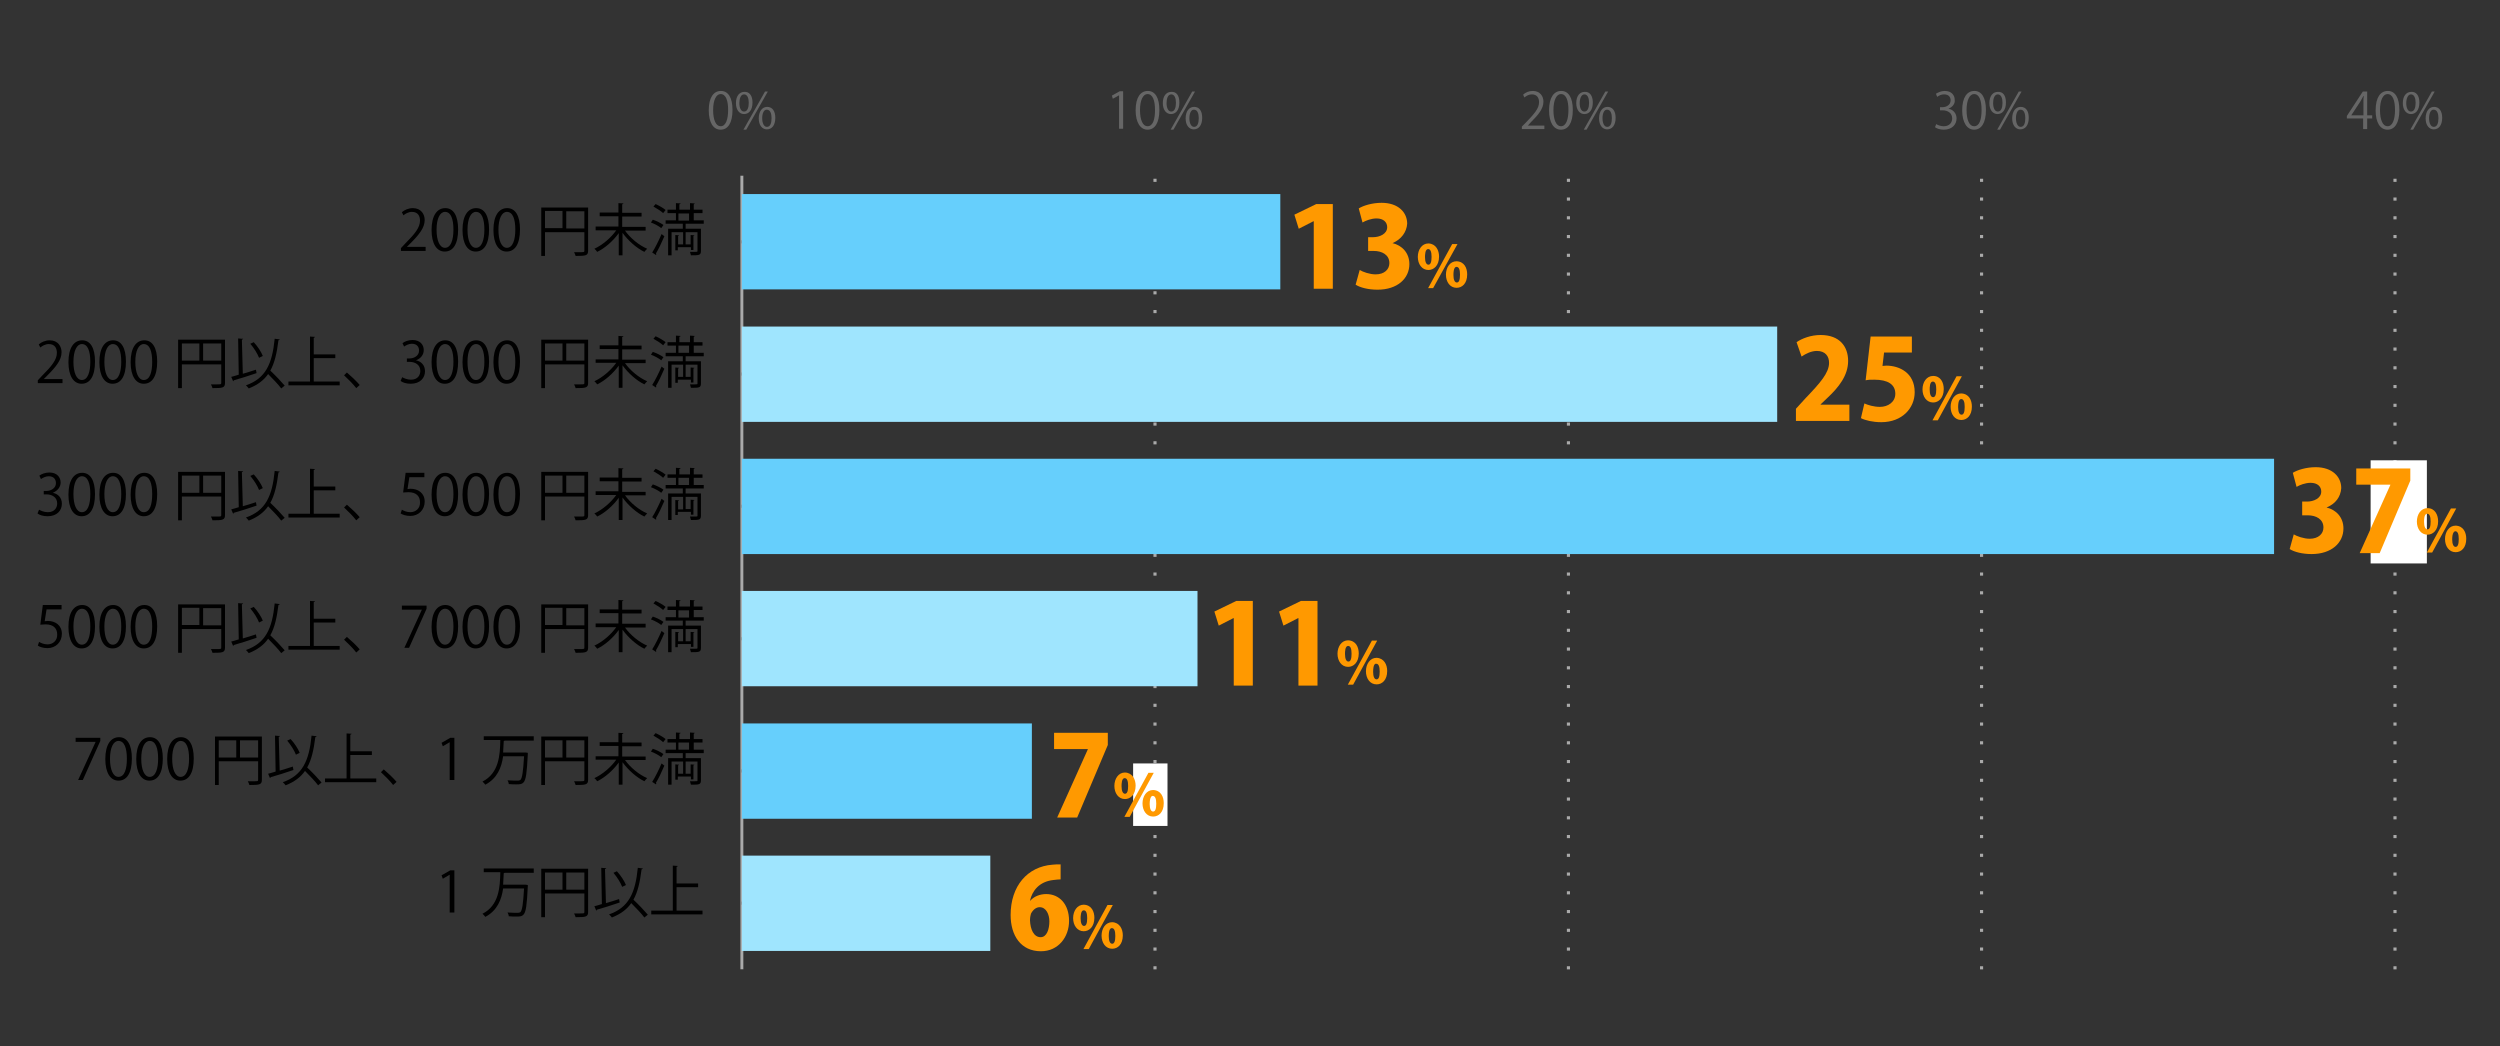 <?xml version="1.0" encoding="utf-8"?>
<!-- Generator: Adobe Illustrator 20.1.0, SVG Export Plug-In . SVG Version: 6.00 Build 0)  -->
<svg version="1.1" id="レイヤー_1" xmlns="http://www.w3.org/2000/svg" xmlns:xlink="http://www.w3.org/1999/xlink" x="0px"
	 y="0px" viewBox="0 0 800 334.8" style="enable-background:new 0 0 800 334.8;" xml:space="preserve">
<rect x="0" y="0" width="800" height="334.8" fill="#333333" stroke="none"/>
<style type="text/css">
	.st0{fill:#666666;}
	.st1{fill:none;stroke:#000000;stroke-miterlimit:10;}
	.st2{fill:none;stroke:#AAAAAA;stroke-miterlimit:10;stroke-dasharray:1,5;}
	.st3{fill:none;stroke:#AAAAAA;stroke-miterlimit:10;}
	.st4{fill-rule:evenodd;clip-rule:evenodd;fill:#66CFFC;}
	.st5{fill-rule:evenodd;clip-rule:evenodd;fill:#9FE5FE;}
	.st6{fill:#FF9900;}
	.st7{fill:#FFFFFF;}
</style>
<g>
	<g>
		<g>
			<g>
				<path class="st0" d="M226.8,35.3c0-4.2,1.6-6.2,3.9-6.2c2.3,0,3.7,2.1,3.7,6.1c0,4.2-1.5,6.3-3.8,6.3
					C228.3,41.5,226.8,39.3,226.8,35.3z M233,35.2c0-3-0.7-5.1-2.4-5.1c-1.4,0-2.4,1.9-2.4,5.1s0.9,5.2,2.4,5.2
					C232.3,40.4,233,38.1,233,35.2z"/>
				<path class="st0" d="M240.8,32.8c0,2.5-1.2,3.7-2.7,3.7c-1.4,0-2.6-1.2-2.6-3.5c0-2.4,1.2-3.6,2.7-3.6
					C239.8,29.3,240.8,30.6,240.8,32.8z M236.6,33c0,1.5,0.5,2.7,1.5,2.7c1.1,0,1.5-1.3,1.5-2.8c0-1.4-0.4-2.7-1.5-2.7
					C237,30.2,236.6,31.6,236.6,33z M238.8,41.5h-0.9l6.9-12.2h0.9L238.8,41.5z M248.1,37.7c0,2.5-1.2,3.7-2.7,3.7
					c-1.4,0-2.6-1.2-2.6-3.5c0-2.4,1.2-3.7,2.7-3.7C247.1,34.2,248.1,35.5,248.1,37.7z M243.9,37.8c0,1.5,0.5,2.8,1.5,2.8
					c1.1,0,1.5-1.2,1.5-2.8c0-1.4-0.4-2.7-1.5-2.7C244.4,35,243.9,36.4,243.9,37.8z"/>
			</g>
		</g>
		<g>
			<g>
				<path class="st0" d="M358.1,41.3V30.5h0l-2,1.1l-0.3-1l2.5-1.4h1.1v12H358.1z"/>
				<path class="st0" d="M363.4,35.3c0-4.2,1.6-6.2,3.9-6.2c2.3,0,3.7,2.1,3.7,6.1c0,4.2-1.5,6.3-3.8,6.3
					C365,41.5,363.4,39.3,363.4,35.3z M369.6,35.2c0-3-0.7-5.1-2.4-5.1c-1.4,0-2.4,1.9-2.4,5.1s0.9,5.2,2.4,5.2
					C369,40.4,369.6,38.1,369.6,35.2z"/>
				<path class="st0" d="M377.4,32.8c0,2.5-1.2,3.7-2.7,3.7c-1.4,0-2.6-1.2-2.6-3.5c0-2.4,1.2-3.6,2.7-3.6
					C376.5,29.3,377.4,30.6,377.4,32.8z M373.3,33c0,1.5,0.5,2.7,1.5,2.7c1.1,0,1.5-1.3,1.5-2.8c0-1.4-0.4-2.7-1.5-2.7
					C373.7,30.2,373.3,31.6,373.3,33z M375.5,41.5h-0.9l6.9-12.2h0.9L375.5,41.5z M384.7,37.7c0,2.5-1.2,3.7-2.7,3.7
					c-1.4,0-2.6-1.2-2.6-3.5c0-2.4,1.2-3.7,2.7-3.7C383.8,34.2,384.7,35.5,384.7,37.7z M380.6,37.8c0,1.5,0.5,2.8,1.5,2.8
					c1.1,0,1.5-1.2,1.5-2.8c0-1.4-0.4-2.7-1.5-2.7C381.1,35,380.6,36.4,380.6,37.8z"/>
			</g>
		</g>
		<g>
			<g>
				<path class="st0" d="M494.1,41.3H487v-0.8l1.2-1.2c2.8-2.9,4.3-4.6,4.3-6.6c0-1.3-0.6-2.5-2.3-2.5c-1,0-1.8,0.5-2.4,1l-0.4-0.9
					c0.7-0.7,1.8-1.2,3.1-1.2c2.4,0,3.4,1.8,3.4,3.4c0,2.3-1.6,4.2-4.1,6.7l-0.9,1v0h5.3V41.3z"/>
				<path class="st0" d="M495.7,35.3c0-4.2,1.6-6.2,3.9-6.2c2.3,0,3.7,2.1,3.7,6.1c0,4.2-1.5,6.3-3.8,6.3
					C497.2,41.5,495.7,39.3,495.7,35.3z M501.9,35.2c0-3-0.7-5.1-2.4-5.1c-1.4,0-2.4,1.9-2.4,5.1s0.9,5.2,2.4,5.2
					C501.2,40.4,501.9,38.1,501.9,35.2z"/>
				<path class="st0" d="M509.7,32.8c0,2.5-1.2,3.7-2.7,3.7c-1.4,0-2.6-1.2-2.6-3.5c0-2.4,1.2-3.6,2.7-3.6
					C508.7,29.3,509.7,30.6,509.7,32.8z M505.5,33c0,1.5,0.5,2.7,1.5,2.7c1.1,0,1.5-1.3,1.5-2.8c0-1.4-0.4-2.7-1.5-2.7
					C506,30.2,505.5,31.6,505.5,33z M507.7,41.5h-0.9l6.9-12.2h0.9L507.7,41.5z M517,37.7c0,2.5-1.2,3.7-2.7,3.7
					c-1.4,0-2.6-1.2-2.6-3.5c0-2.4,1.2-3.7,2.7-3.7C516,34.2,517,35.5,517,37.7z M512.8,37.8c0,1.5,0.5,2.8,1.5,2.8
					c1.1,0,1.5-1.2,1.5-2.8c0-1.4-0.4-2.7-1.5-2.7C513.3,35,512.8,36.4,512.8,37.8z"/>
			</g>
		</g>
		<g>
			<g>
				<path class="st0" d="M623.5,34.8c1.4,0.2,2.6,1.4,2.6,3.1c0,1.9-1.4,3.6-4.1,3.6c-1.2,0-2.3-0.4-2.8-0.8l0.4-1
					c0.4,0.3,1.4,0.7,2.4,0.7c2,0,2.7-1.4,2.7-2.5c0-1.8-1.5-2.6-3.1-2.6h-0.8v-1h0.8c1.2,0,2.6-0.7,2.6-2.2c0-1-0.6-1.9-2.1-1.9
					c-0.9,0-1.7,0.4-2.2,0.8l-0.4-1c0.6-0.4,1.7-0.9,2.8-0.9c2.2,0,3.2,1.4,3.2,2.8C625.7,33.1,624.9,34.2,623.5,34.8L623.5,34.8z"
					/>
				<path class="st0" d="M627.9,35.3c0-4.2,1.6-6.2,3.9-6.2c2.3,0,3.7,2.1,3.7,6.1c0,4.2-1.5,6.3-3.8,6.3
					C629.5,41.5,627.9,39.3,627.9,35.3z M634.1,35.2c0-3-0.7-5.1-2.4-5.1c-1.4,0-2.4,1.9-2.4,5.1s0.9,5.2,2.4,5.2
					C633.5,40.4,634.1,38.1,634.1,35.2z"/>
				<path class="st0" d="M641.9,32.8c0,2.5-1.2,3.7-2.7,3.7c-1.4,0-2.6-1.2-2.6-3.5c0-2.4,1.2-3.6,2.7-3.6
					C641,29.3,641.9,30.6,641.9,32.8z M637.8,33c0,1.5,0.5,2.7,1.5,2.7c1.1,0,1.5-1.3,1.5-2.8c0-1.4-0.4-2.7-1.5-2.7
					C638.2,30.2,637.8,31.6,637.8,33z M640,41.5h-0.9l6.9-12.2h0.9L640,41.5z M649.2,37.7c0,2.5-1.2,3.7-2.7,3.7
					c-1.4,0-2.6-1.2-2.6-3.5c0-2.4,1.2-3.7,2.7-3.7C648.3,34.2,649.2,35.5,649.2,37.7z M645.1,37.8c0,1.5,0.5,2.8,1.5,2.8
					c1.1,0,1.5-1.2,1.5-2.8c0-1.4-0.4-2.7-1.5-2.7C645.6,35,645.1,36.4,645.1,37.8z"/>
			</g>
		</g>
		<g>
			<g>
				<path class="st0" d="M757.5,41.3h-1.3v-3.4H751v-0.8l5.1-7.8h1.4v7.6h1.6v1h-1.6V41.3z M752.4,36.9h3.9v-4.3
					c0-0.7,0-1.3,0.1-1.9h-0.1c-0.4,0.7-0.7,1.2-1,1.8L752.4,36.9L752.4,36.9z"/>
				<path class="st0" d="M760.2,35.3c0-4.2,1.6-6.2,3.9-6.2c2.3,0,3.7,2.1,3.7,6.1c0,4.2-1.5,6.3-3.8,6.3
					C761.7,41.5,760.2,39.3,760.2,35.3z M766.4,35.2c0-3-0.7-5.1-2.4-5.1c-1.4,0-2.4,1.9-2.4,5.1s0.9,5.2,2.4,5.2
					C765.7,40.4,766.4,38.1,766.4,35.2z"/>
				<path class="st0" d="M774.2,32.8c0,2.5-1.2,3.7-2.7,3.7c-1.4,0-2.6-1.2-2.6-3.5c0-2.4,1.2-3.6,2.7-3.6
					C773.2,29.3,774.2,30.6,774.2,32.8z M770,33c0,1.5,0.5,2.7,1.5,2.7c1.1,0,1.5-1.3,1.5-2.8c0-1.4-0.4-2.7-1.5-2.7
					C770.5,30.2,770,31.6,770,33z M772.2,41.5h-0.9l6.9-12.2h0.9L772.2,41.5z M781.5,37.7c0,2.5-1.2,3.7-2.7,3.7
					c-1.4,0-2.6-1.2-2.6-3.5c0-2.4,1.2-3.7,2.7-3.7C780.5,34.2,781.5,35.5,781.5,37.7z M777.3,37.8c0,1.5,0.5,2.8,1.5,2.8
					c1.1,0,1.5-1.2,1.5-2.8c0-1.4-0.4-2.7-1.5-2.7C777.8,35,777.3,36.4,777.3,37.8z"/>
			</g>
		</g>
	</g>
	<g>
		<g>
			<line class="st1" x1="237.4" y1="310.2" x2="237.4" y2="56.2"/>
			<line class="st2" x1="369.6" y1="310.2" x2="369.6" y2="56.2"/>
			<line class="st2" x1="501.9" y1="310.2" x2="501.9" y2="56.2"/>
			<line class="st2" x1="634.1" y1="310.2" x2="634.1" y2="56.2"/>
			<line class="st2" x1="766.4" y1="310.2" x2="766.4" y2="56.2"/>
		</g>
		<g>
		</g>
	</g>
</g>
<g>
	<line class="st3" x1="237.4" y1="310.2" x2="237.4" y2="56.2"/>
	<g>
		<g>
			<line class="st1" x1="237.4" y1="289" x2="254.6" y2="289"/>
			<line class="st1" x1="237.4" y1="246.7" x2="254.6" y2="246.7"/>
			<line class="st1" x1="237.4" y1="204.4" x2="254.6" y2="204.4"/>
			<line class="st1" x1="237.4" y1="162" x2="254.6" y2="162"/>
			<line class="st1" x1="237.4" y1="119.7" x2="254.6" y2="119.7"/>
			<line class="st1" x1="237.4" y1="77.4" x2="254.6" y2="77.4"/>
		</g>
		<g>
		</g>
	</g>
</g>
<g>
	<g>
		<g>
			<rect x="237.4" y="62.1" class="st4" width="172.3" height="30.5"/>
			<rect x="237.4" y="104.5" class="st5" width="331.3" height="30.5"/>
			<rect x="237.4" y="146.8" class="st4" width="490.3" height="30.5"/>
			<rect x="237.4" y="189.1" class="st5" width="145.8" height="30.5"/>
			<rect x="237.4" y="231.5" class="st4" width="92.8" height="30.5"/>
			<rect x="237.4" y="273.8" class="st5" width="79.5" height="30.5"/>
		</g>
	</g>
</g>
<g>
	<g>
		<path d="M143.9,292v-12.1h0l-2.2,1.3l-0.4-1.1l2.8-1.6h1.3V292H143.9z"/>
		<path d="M170.6,279.3h-9.1c-0.1,0.1-0.2,0.1-0.3,0.1c-0.1,1.2-0.1,2.4-0.2,3.7h6.9l0.3,0l0.7,0.1c0,0.1,0,0.3,0,0.4
			c-0.3,6.1-0.6,8.3-1.4,9.1c-0.5,0.5-0.9,0.6-2.3,0.6c-0.7,0-1.5,0-2.4-0.1c0-0.4-0.2-0.9-0.4-1.2c1.4,0.1,2.8,0.1,3.4,0.1
			c0.3,0,0.5-0.1,0.7-0.2c0.6-0.5,0.9-2.6,1.2-7.6h-6.7c-0.5,3.6-1.9,7.1-5.7,9.1c-0.2-0.3-0.6-0.7-0.9-1c5.3-2.7,5.6-8.5,5.7-13.3
			h-5.3v-1.2h16V279.3z"/>
		<path d="M188.2,278v13.8c0,1.6-0.7,1.7-4,1.7c-0.1-0.3-0.3-0.9-0.5-1.2c0.6,0,1.3,0,1.8,0c1.4,0,1.5,0,1.5-0.5v-5.9h-12.6v7.6
			h-1.2V278H188.2z M174.4,279.2v5.5h5.6v-5.5H174.4z M181.2,284.7h5.8v-5.5h-5.8V284.7z"/>
		<path d="M193.9,289c1.3-0.4,2.8-0.8,4.2-1.3l0.2,1.1c-2.6,0.9-5.5,1.8-7.3,2.3c0,0.1-0.1,0.3-0.2,0.3l-0.6-1.4
			c0.7-0.2,1.5-0.4,2.4-0.7l-0.2-11.6c0.9,0.1,1.3,0.1,1.6,0.1c0,0.1-0.1,0.2-0.4,0.3L193.9,289z M205.7,277.9
			c0,0.2-0.2,0.2-0.4,0.3c-0.5,4-1.2,7.2-2.6,9.7c1.6,1.5,3.5,3.5,4.6,4.8l-1.1,0.9c-0.9-1.2-2.6-3-4.2-4.6c-1.4,2-3.4,3.5-6.2,4.6
			c-0.2-0.3-0.6-0.7-0.9-1c6.3-2.2,8.4-6.8,9.2-14.9L205.7,277.9z M197.4,278.8c1.2,1.3,2.4,3.1,2.9,4.4l-1.2,0.6
			c-0.5-1.3-1.6-3.1-2.8-4.5L197.4,278.8z"/>
		<path d="M216.6,291.4h8.2v1.2h-16.4v-1.2h6.9V277l1.6,0.1c0,0.1-0.1,0.2-0.4,0.3v5.3h6.9v1.2h-6.9V291.4z"/>
	</g>
	<g>
		<path d="M24.2,236.1h7.9v1l-5.6,12.5h-1.5l5.6-12.2v0h-6.4V236.1z"/>
		<path d="M33.7,242.9c0-4.7,1.8-7,4.4-7c2.6,0,4.1,2.4,4.1,6.8c0,4.7-1.6,7.1-4.3,7.1C35.4,249.8,33.7,247.4,33.7,242.9z
			 M40.6,242.8c0-3.4-0.8-5.7-2.7-5.7c-1.6,0-2.7,2.1-2.7,5.7c0,3.5,1,5.8,2.7,5.8C39.9,248.6,40.6,246,40.6,242.8z"/>
		<path d="M43.6,242.9c0-4.7,1.8-7,4.4-7c2.6,0,4.1,2.4,4.1,6.8c0,4.7-1.6,7.1-4.3,7.1C45.3,249.8,43.6,247.4,43.6,242.9z
			 M50.6,242.8c0-3.4-0.8-5.7-2.7-5.7c-1.6,0-2.7,2.1-2.7,5.7c0,3.5,1,5.8,2.7,5.8C49.8,248.6,50.6,246,50.6,242.8z"/>
		<path d="M53.5,242.9c0-4.7,1.8-7,4.4-7c2.6,0,4.1,2.4,4.1,6.8c0,4.7-1.6,7.1-4.3,7.1C55.2,249.8,53.5,247.4,53.5,242.9z
			 M60.5,242.8c0-3.4-0.8-5.7-2.7-5.7c-1.6,0-2.7,2.1-2.7,5.7c0,3.5,1,5.8,2.7,5.8C59.7,248.6,60.5,246,60.5,242.8z"/>
		<path d="M83.8,235.7v13.8c0,1.6-0.7,1.7-4,1.7c-0.1-0.3-0.3-0.9-0.5-1.2c0.6,0,1.3,0,1.8,0c1.4,0,1.5,0,1.5-0.5v-5.9H70v7.6h-1.2
			v-15.5H83.8z M70,236.9v5.5h5.6v-5.5H70z M76.8,242.4h5.8v-5.5h-5.8V242.4z"/>
		<path d="M89.5,246.6c1.3-0.4,2.8-0.8,4.2-1.3l0.2,1.1c-2.6,0.9-5.5,1.8-7.3,2.3c0,0.1-0.1,0.3-0.2,0.3l-0.6-1.4
			c0.7-0.2,1.5-0.4,2.4-0.7L88,235.4c0.9,0.1,1.3,0.1,1.6,0.1c0,0.1-0.1,0.2-0.4,0.3L89.5,246.6z M101.3,235.6
			c0,0.2-0.2,0.2-0.4,0.3c-0.5,4-1.2,7.2-2.6,9.7c1.6,1.5,3.5,3.5,4.6,4.8l-1.1,0.9c-0.9-1.2-2.6-3-4.2-4.6c-1.4,2-3.4,3.5-6.2,4.6
			c-0.2-0.3-0.6-0.7-0.9-1c6.3-2.2,8.4-6.8,9.2-14.9L101.3,235.6z M93,236.5c1.2,1.3,2.4,3.1,2.9,4.4l-1.2,0.6
			c-0.5-1.3-1.6-3.1-2.8-4.5L93,236.5z"/>
		<path d="M112.2,249.1h8.2v1.2H104v-1.2h6.9v-14.4l1.6,0.1c0,0.1-0.1,0.2-0.4,0.3v5.3h6.9v1.2h-6.9V249.1z"/>
		<path d="M122.8,246.2c1.3,1.1,3.1,2.8,4.1,4l-1.1,1c-0.9-1.2-2.7-3-3.9-4.1L122.8,246.2z"/>
		<path d="M143.9,249.6v-12.1h0l-2.2,1.3l-0.4-1.1l2.8-1.6h1.3v13.5H143.9z"/>
		<path d="M170.6,237h-9.1c-0.1,0.1-0.2,0.1-0.3,0.1c-0.1,1.2-0.1,2.4-0.2,3.7h6.9l0.3,0l0.7,0.1c0,0.1,0,0.3,0,0.4
			c-0.3,6.1-0.6,8.3-1.4,9.1c-0.5,0.5-0.9,0.6-2.3,0.6c-0.7,0-1.5,0-2.4-0.1c0-0.4-0.2-0.9-0.4-1.2c1.4,0.1,2.8,0.1,3.4,0.1
			c0.3,0,0.5-0.1,0.7-0.2c0.6-0.5,0.9-2.6,1.2-7.6h-6.7c-0.5,3.6-1.9,7.1-5.7,9.1c-0.2-0.3-0.6-0.7-0.9-1c5.3-2.7,5.6-8.5,5.7-13.3
			h-5.3v-1.2h16V237z"/>
		<path d="M188.2,235.7v13.8c0,1.6-0.7,1.7-4,1.7c-0.1-0.3-0.3-0.9-0.5-1.2c0.6,0,1.3,0,1.8,0c1.4,0,1.5,0,1.5-0.5v-5.9h-12.6v7.6
			h-1.2v-15.5H188.2z M174.4,236.9v5.5h5.6v-5.5H174.4z M181.2,242.4h5.8v-5.5h-5.8V242.4z"/>
		<path d="M206.7,243.2H200c1.7,2.4,4.5,4.7,7.1,5.8c-0.3,0.3-0.7,0.7-0.9,1c-2.5-1.2-5.2-3.6-7-6.1v7.2H198v-7.1
			c-1.8,2.5-4.4,4.8-6.9,6c-0.2-0.3-0.6-0.8-0.9-1c2.6-1.2,5.3-3.5,7-5.9h-6.6V242h7.3v-3.3h-6v-1.2h6v-3l1.6,0.1
			c0,0.1-0.1,0.2-0.4,0.3v2.7h6.2v1.2h-6.2v3.3h7.5V243.2z"/>
		<path d="M208.9,239.6c1.2,0.4,2.6,1.1,3.4,1.7l-0.7,1c-0.7-0.6-2.2-1.4-3.3-1.8L208.9,239.6z M208.7,250.2c0.9-1.4,2.1-3.8,3-5.9
			l0.9,0.7c-0.8,1.9-1.9,4.2-2.7,5.5c0.1,0.1,0.1,0.2,0.1,0.3c0,0.1,0,0.1-0.1,0.2L208.7,250.2z M209.8,234.6
			c1.1,0.5,2.5,1.3,3.2,1.9l-0.8,1c-0.6-0.6-2-1.5-3.1-2.1L209.8,234.6z M224.9,241h-5.5v1.6h4.9v7.1c0,1.4-0.6,1.4-3.2,1.4
			c-0.1-0.3-0.2-0.8-0.3-1.1c0.6,0,1.1,0,1.5,0c0.8,0,0.9,0,0.9-0.3v-6h-3.8v3.9h1.6v-3l1.2,0.1c0,0.1-0.1,0.2-0.3,0.2v4.5h-0.8
			v-0.9h-4.2v1h-0.8v-4.9l1.2,0.1c0,0.1-0.1,0.2-0.3,0.2v2.7h1.6v-3.9h-3.7v7.4h-1.1v-8.5h4.7V241h-5.5v-1.1h3.3v-2.3h-2.7v-1.1h2.7
			v-2.1l1.5,0.1c0,0.1-0.1,0.2-0.4,0.3v1.7h3.4v-2.1l1.5,0.1c0,0.1-0.1,0.2-0.3,0.3v1.7h2.8v1.1h-2.8v2.3h3.2V241z M217.1,237.6v2.3
			h3.4v-2.3H217.1z"/>
	</g>
	<g>
		<path d="M19.7,193.8v1.2h-4.8l-0.6,3.8c0.3,0,0.6-0.1,1-0.1c2.4,0,4.5,1.4,4.5,4.1c0,2.7-2,4.6-4.6,4.6c-1.4,0-2.5-0.4-3.1-0.8
			l0.4-1.2c0.5,0.3,1.5,0.8,2.7,0.8c1.7,0,3.2-1.2,3.1-3.2c0-1.9-1.2-3.2-3.7-3.2c-0.7,0-1.3,0.1-1.7,0.1l0.8-6.3H19.7z"/>
		<path d="M21.9,200.6c0-4.7,1.8-7,4.4-7c2.6,0,4.1,2.4,4.1,6.8c0,4.7-1.6,7.1-4.3,7.1C23.6,207.5,21.9,205.1,21.9,200.6z
			 M28.9,200.5c0-3.4-0.8-5.7-2.7-5.7c-1.6,0-2.7,2.1-2.7,5.7c0,3.5,1,5.8,2.7,5.8C28.1,206.3,28.9,203.7,28.9,200.5z"/>
		<path d="M31.8,200.6c0-4.7,1.8-7,4.4-7c2.6,0,4.1,2.4,4.1,6.8c0,4.7-1.6,7.1-4.3,7.1C33.5,207.5,31.8,205.1,31.8,200.6z
			 M38.8,200.5c0-3.4-0.8-5.7-2.7-5.7c-1.6,0-2.7,2.1-2.7,5.7c0,3.5,1,5.8,2.7,5.8C38,206.3,38.8,203.7,38.8,200.5z"/>
		<path d="M41.8,200.6c0-4.7,1.8-7,4.4-7c2.6,0,4.1,2.4,4.1,6.8c0,4.7-1.6,7.1-4.3,7.1C43.5,207.5,41.8,205.1,41.8,200.6z
			 M48.7,200.5c0-3.4-0.8-5.7-2.7-5.7c-1.6,0-2.7,2.1-2.7,5.7c0,3.5,1,5.8,2.7,5.8C48,206.3,48.7,203.7,48.7,200.5z"/>
		<path d="M72,193.4v13.8c0,1.6-0.7,1.7-4,1.7c-0.1-0.3-0.3-0.9-0.5-1.2c0.6,0,1.3,0,1.8,0c1.4,0,1.5,0,1.5-0.5v-5.9H58.2v7.6H57
			v-15.5H72z M58.2,194.5v5.5h5.6v-5.5H58.2z M65,200.1h5.8v-5.5H65V200.1z"/>
		<path d="M77.7,204.3c1.3-0.4,2.8-0.8,4.2-1.3l0.2,1.1c-2.6,0.9-5.5,1.8-7.3,2.3c0,0.1-0.1,0.3-0.2,0.3l-0.6-1.4
			c0.7-0.2,1.5-0.4,2.4-0.7L76.2,193c0.9,0.1,1.3,0.1,1.6,0.1c0,0.1-0.1,0.2-0.4,0.3L77.7,204.3z M89.5,193.3c0,0.2-0.2,0.2-0.4,0.3
			c-0.5,4-1.2,7.2-2.6,9.7c1.6,1.5,3.5,3.5,4.6,4.8l-1.1,0.9c-0.9-1.2-2.6-3-4.2-4.6c-1.4,2-3.4,3.5-6.2,4.6c-0.2-0.3-0.6-0.7-0.9-1
			c6.3-2.2,8.4-6.8,9.2-14.9L89.5,193.3z M81.2,194.2c1.2,1.3,2.4,3.1,2.9,4.4l-1.2,0.6c-0.5-1.3-1.6-3.1-2.8-4.5L81.2,194.2z"/>
		<path d="M100.5,206.7h8.2v1.2H92.3v-1.2h6.9v-14.4l1.6,0.1c0,0.1-0.1,0.2-0.4,0.3v5.3h6.9v1.2h-6.9V206.7z"/>
		<path d="M111,203.8c1.3,1.1,3.1,2.8,4.1,4l-1.1,1c-0.9-1.2-2.7-3-3.9-4.1L111,203.8z"/>
		<path d="M128.6,193.8h7.9v1l-5.6,12.5h-1.5l5.6-12.2v0h-6.4V193.8z"/>
		<path d="M138.1,200.6c0-4.7,1.8-7,4.4-7c2.6,0,4.1,2.4,4.1,6.8c0,4.7-1.6,7.1-4.3,7.1C139.8,207.5,138.1,205.1,138.1,200.6z
			 M145.1,200.5c0-3.4-0.8-5.7-2.7-5.7c-1.6,0-2.7,2.1-2.7,5.7c0,3.5,1,5.8,2.7,5.8C144.3,206.3,145.1,203.7,145.1,200.5z"/>
		<path d="M148,200.6c0-4.7,1.8-7,4.4-7c2.6,0,4.1,2.4,4.1,6.8c0,4.7-1.6,7.1-4.3,7.1C149.7,207.5,148,205.1,148,200.6z M155,200.5
			c0-3.4-0.8-5.7-2.7-5.7c-1.6,0-2.7,2.1-2.7,5.7c0,3.5,1,5.8,2.7,5.8C154.2,206.3,155,203.7,155,200.5z"/>
		<path d="M157.9,200.6c0-4.7,1.8-7,4.4-7c2.6,0,4.1,2.4,4.1,6.8c0,4.7-1.6,7.1-4.3,7.1C159.6,207.5,157.9,205.1,157.9,200.6z
			 M164.9,200.5c0-3.4-0.8-5.7-2.7-5.7c-1.6,0-2.7,2.1-2.7,5.7c0,3.5,1,5.8,2.7,5.8C164.1,206.3,164.9,203.7,164.9,200.5z"/>
		<path d="M188.2,193.4v13.8c0,1.6-0.7,1.7-4,1.7c-0.1-0.3-0.3-0.9-0.5-1.2c0.6,0,1.3,0,1.8,0c1.4,0,1.5,0,1.5-0.5v-5.9h-12.6v7.6
			h-1.2v-15.5H188.2z M174.4,194.5v5.5h5.6v-5.5H174.4z M181.2,200.1h5.8v-5.5h-5.8V200.1z"/>
		<path d="M206.7,200.8H200c1.7,2.4,4.5,4.7,7.1,5.8c-0.3,0.3-0.7,0.7-0.9,1c-2.5-1.2-5.2-3.6-7-6.1v7.2H198v-7.1
			c-1.8,2.5-4.4,4.8-6.9,6c-0.2-0.3-0.6-0.8-0.9-1c2.6-1.2,5.3-3.5,7-5.9h-6.6v-1.2h7.3v-3.3h-6v-1.2h6v-3l1.6,0.1
			c0,0.1-0.1,0.2-0.4,0.3v2.7h6.2v1.2h-6.2v3.3h7.5V200.8z"/>
		<path d="M208.9,197.3c1.2,0.4,2.6,1.1,3.4,1.7l-0.7,1c-0.7-0.6-2.2-1.4-3.3-1.8L208.9,197.3z M208.7,207.8c0.9-1.4,2.1-3.8,3-5.9
			l0.9,0.7c-0.8,1.9-1.9,4.2-2.7,5.5c0.1,0.1,0.1,0.2,0.1,0.3c0,0.1,0,0.1-0.1,0.2L208.7,207.8z M209.8,192.3
			c1.1,0.5,2.5,1.3,3.2,1.9l-0.8,1c-0.6-0.6-2-1.5-3.1-2.1L209.8,192.3z M224.9,198.6h-5.5v1.6h4.9v7.1c0,1.4-0.6,1.4-3.2,1.4
			c-0.1-0.3-0.2-0.8-0.3-1.1c0.6,0,1.1,0,1.5,0c0.8,0,0.9,0,0.9-0.3v-6h-3.8v3.9h1.6v-3l1.2,0.1c0,0.1-0.1,0.2-0.3,0.2v4.5h-0.8
			v-0.9h-4.2v1h-0.8v-4.9l1.2,0.1c0,0.1-0.1,0.2-0.3,0.2v2.7h1.6v-3.9h-3.7v7.4h-1.1v-8.5h4.7v-1.6h-5.5v-1.1h3.3v-2.3h-2.7v-1.1
			h2.7v-2.1l1.5,0.1c0,0.1-0.1,0.2-0.4,0.3v1.7h3.4v-2.1l1.5,0.1c0,0.1-0.1,0.2-0.3,0.3v1.7h2.8v1.1h-2.8v2.3h3.2V198.6z
			 M217.1,195.3v2.3h3.4v-2.3H217.1z"/>
	</g>
	<g>
		<path d="M16.9,157.7c1.6,0.3,2.9,1.5,2.9,3.5c0,2.1-1.5,4-4.6,4c-1.4,0-2.6-0.4-3.2-0.9l0.5-1.2c0.5,0.3,1.6,0.8,2.8,0.8
			c2.3,0,3-1.6,3-2.8c0-2-1.7-2.9-3.4-2.9H14v-1.1h0.9c1.3,0,3-0.8,3-2.5c0-1.2-0.7-2.2-2.3-2.2c-1,0-1.9,0.5-2.5,0.9l-0.5-1.1
			c0.6-0.5,1.9-1,3.2-1c2.5,0,3.6,1.6,3.6,3.2C19.4,155.8,18.5,157,16.9,157.7L16.9,157.7z"/>
		<path d="M21.9,158.3c0-4.7,1.8-7,4.4-7c2.6,0,4.1,2.4,4.1,6.8c0,4.7-1.6,7.1-4.3,7.1C23.6,165.2,21.9,162.8,21.9,158.3z
			 M28.9,158.1c0-3.4-0.8-5.7-2.7-5.7c-1.6,0-2.7,2.1-2.7,5.7c0,3.5,1,5.8,2.7,5.8C28.1,163.9,28.9,161.4,28.9,158.1z"/>
		<path d="M31.8,158.3c0-4.7,1.8-7,4.4-7c2.6,0,4.1,2.4,4.1,6.8c0,4.7-1.6,7.1-4.3,7.1C33.5,165.2,31.8,162.8,31.8,158.3z
			 M38.8,158.1c0-3.4-0.8-5.7-2.7-5.7c-1.6,0-2.7,2.1-2.7,5.7c0,3.5,1,5.8,2.7,5.8C38,163.9,38.8,161.4,38.8,158.1z"/>
		<path d="M41.8,158.3c0-4.7,1.8-7,4.4-7c2.6,0,4.1,2.4,4.1,6.8c0,4.7-1.6,7.1-4.3,7.1C43.5,165.2,41.8,162.8,41.8,158.3z
			 M48.7,158.1c0-3.4-0.8-5.7-2.7-5.7c-1.6,0-2.7,2.1-2.7,5.7c0,3.5,1,5.8,2.7,5.8C48,163.9,48.7,161.4,48.7,158.1z"/>
		<path d="M72,151v13.8c0,1.6-0.7,1.7-4,1.7c-0.1-0.3-0.3-0.9-0.5-1.2c0.6,0,1.3,0,1.8,0c1.4,0,1.5,0,1.5-0.5v-5.9H58.2v7.6H57V151
			H72z M58.2,152.2v5.5h5.6v-5.5H58.2z M65,157.7h5.8v-5.5H65V157.7z"/>
		<path d="M77.7,162c1.3-0.4,2.8-0.8,4.2-1.3l0.2,1.1c-2.6,0.9-5.5,1.8-7.3,2.3c0,0.1-0.1,0.3-0.2,0.3L74,163
			c0.7-0.2,1.5-0.4,2.4-0.7l-0.2-11.6c0.9,0.1,1.3,0.1,1.6,0.1c0,0.1-0.1,0.2-0.4,0.3L77.7,162z M89.5,150.9c0,0.2-0.2,0.2-0.4,0.3
			c-0.5,4-1.2,7.2-2.6,9.7c1.6,1.5,3.5,3.5,4.6,4.8l-1.1,0.9c-0.9-1.2-2.6-3-4.2-4.6c-1.4,2-3.4,3.5-6.2,4.6c-0.2-0.3-0.6-0.7-0.9-1
			c6.3-2.2,8.4-6.8,9.2-14.9L89.5,150.9z M81.2,151.8c1.2,1.3,2.4,3.1,2.9,4.4l-1.2,0.6c-0.5-1.3-1.6-3.1-2.8-4.5L81.2,151.8z"/>
		<path d="M100.5,164.4h8.2v1.2H92.3v-1.2h6.9V150l1.6,0.1c0,0.1-0.1,0.2-0.4,0.3v5.3h6.9v1.2h-6.9V164.4z"/>
		<path d="M111,161.5c1.3,1.1,3.1,2.8,4.1,4l-1.1,1c-0.9-1.2-2.7-3-3.9-4.1L111,161.5z"/>
		<path d="M135.8,151.5v1.2H131l-0.6,3.8c0.3,0,0.6-0.1,1-0.1c2.4,0,4.5,1.4,4.5,4.1c0,2.7-2,4.6-4.6,4.6c-1.4,0-2.5-0.4-3.1-0.8
			l0.4-1.2c0.5,0.3,1.5,0.8,2.7,0.8c1.7,0,3.2-1.2,3.1-3.2c0-1.9-1.2-3.2-3.7-3.2c-0.7,0-1.3,0.1-1.7,0.1l0.8-6.3H135.8z"/>
		<path d="M138.1,158.3c0-4.7,1.8-7,4.4-7c2.6,0,4.1,2.4,4.1,6.8c0,4.7-1.6,7.1-4.3,7.1C139.8,165.2,138.1,162.8,138.1,158.3z
			 M145.1,158.1c0-3.4-0.8-5.7-2.7-5.7c-1.6,0-2.7,2.1-2.7,5.7c0,3.5,1,5.8,2.7,5.8C144.3,163.9,145.1,161.4,145.1,158.1z"/>
		<path d="M148,158.3c0-4.7,1.8-7,4.4-7c2.6,0,4.1,2.4,4.1,6.8c0,4.7-1.6,7.1-4.3,7.1C149.7,165.2,148,162.8,148,158.3z M155,158.1
			c0-3.4-0.8-5.7-2.7-5.7c-1.6,0-2.7,2.1-2.7,5.7c0,3.5,1,5.8,2.7,5.8C154.2,163.9,155,161.4,155,158.1z"/>
		<path d="M157.9,158.3c0-4.7,1.8-7,4.4-7c2.6,0,4.1,2.4,4.1,6.8c0,4.7-1.6,7.1-4.3,7.1C159.6,165.2,157.9,162.8,157.9,158.3z
			 M164.9,158.1c0-3.4-0.8-5.7-2.7-5.7c-1.6,0-2.7,2.1-2.7,5.7c0,3.5,1,5.8,2.7,5.8C164.1,163.9,164.9,161.4,164.9,158.1z"/>
		<path d="M188.2,151v13.8c0,1.6-0.7,1.7-4,1.7c-0.1-0.3-0.3-0.9-0.5-1.2c0.6,0,1.3,0,1.8,0c1.4,0,1.5,0,1.5-0.5v-5.9h-12.6v7.6
			h-1.2V151H188.2z M174.4,152.2v5.5h5.6v-5.5H174.4z M181.2,157.7h5.8v-5.5h-5.8V157.7z"/>
		<path d="M206.7,158.5H200c1.7,2.4,4.5,4.7,7.1,5.8c-0.3,0.3-0.7,0.7-0.9,1c-2.5-1.2-5.2-3.6-7-6.1v7.2H198v-7.1
			c-1.8,2.5-4.4,4.8-6.9,6c-0.2-0.3-0.6-0.8-0.9-1c2.6-1.2,5.3-3.5,7-5.9h-6.6v-1.2h7.3V154h-6v-1.2h6v-3l1.6,0.1
			c0,0.1-0.1,0.2-0.4,0.3v2.7h6.2v1.2h-6.2v3.3h7.5V158.5z"/>
		<path d="M208.9,155c1.2,0.4,2.6,1.1,3.4,1.7l-0.7,1c-0.7-0.6-2.2-1.4-3.3-1.8L208.9,155z M208.7,165.5c0.9-1.4,2.1-3.8,3-5.9
			l0.9,0.7c-0.8,1.9-1.9,4.2-2.7,5.5c0.1,0.1,0.1,0.2,0.1,0.3c0,0.1,0,0.1-0.1,0.2L208.7,165.5z M209.8,150c1.1,0.5,2.5,1.3,3.2,1.9
			l-0.8,1c-0.6-0.6-2-1.5-3.1-2.1L209.8,150z M224.9,156.3h-5.5v1.6h4.9v7.1c0,1.4-0.6,1.4-3.2,1.4c-0.1-0.3-0.2-0.8-0.3-1.1
			c0.6,0,1.1,0,1.5,0c0.8,0,0.9,0,0.9-0.3v-6h-3.8v3.9h1.6v-3l1.2,0.1c0,0.1-0.1,0.2-0.3,0.2v4.5h-0.8v-0.9h-4.2v1h-0.8V160l1.2,0.1
			c0,0.1-0.1,0.2-0.3,0.2v2.7h1.6V159h-3.7v7.4h-1.1v-8.5h4.7v-1.6h-5.5v-1.1h3.3v-2.3h-2.7v-1.1h2.7v-2.1l1.5,0.1
			c0,0.1-0.1,0.2-0.4,0.3v1.7h3.4v-2.1l1.5,0.1c0,0.1-0.1,0.2-0.3,0.3v1.7h2.8v1.1h-2.8v2.3h3.2V156.3z M217.1,152.9v2.3h3.4v-2.3
			H217.1z"/>
	</g>
	<g>
		<path d="M20.1,122.6h-8v-0.9l1.3-1.4c3.2-3.2,4.8-5.2,4.8-7.4c0-1.4-0.6-2.8-2.6-2.8c-1.1,0-2.1,0.6-2.7,1.1l-0.5-1
			c0.8-0.7,2.1-1.3,3.5-1.3c2.7,0,3.8,2,3.8,3.8c0,2.5-1.8,4.7-4.6,7.5l-1.1,1.1v0h6V122.6z"/>
		<path d="M21.9,115.9c0-4.7,1.8-7,4.4-7c2.6,0,4.1,2.4,4.1,6.8c0,4.7-1.6,7.1-4.3,7.1C23.6,122.8,21.9,120.4,21.9,115.9z
			 M28.9,115.8c0-3.4-0.8-5.7-2.7-5.7c-1.6,0-2.7,2.1-2.7,5.7c0,3.5,1,5.8,2.7,5.8C28.1,121.6,28.9,119,28.9,115.8z"/>
		<path d="M31.8,115.9c0-4.7,1.8-7,4.4-7c2.6,0,4.1,2.4,4.1,6.8c0,4.7-1.6,7.1-4.3,7.1C33.5,122.8,31.8,120.4,31.8,115.9z
			 M38.8,115.8c0-3.4-0.8-5.7-2.7-5.7c-1.6,0-2.7,2.1-2.7,5.7c0,3.5,1,5.8,2.7,5.8C38,121.6,38.8,119,38.8,115.8z"/>
		<path d="M41.8,115.9c0-4.7,1.8-7,4.4-7c2.6,0,4.1,2.4,4.1,6.8c0,4.7-1.6,7.1-4.3,7.1C43.5,122.8,41.8,120.4,41.8,115.9z
			 M48.7,115.8c0-3.4-0.8-5.7-2.7-5.7c-1.6,0-2.7,2.1-2.7,5.7c0,3.5,1,5.8,2.7,5.8C48,121.6,48.7,119,48.7,115.8z"/>
		<path d="M72,108.7v13.8c0,1.6-0.7,1.7-4,1.7c-0.1-0.3-0.3-0.9-0.5-1.2c0.6,0,1.3,0,1.8,0c1.4,0,1.5,0,1.5-0.5v-5.9H58.2v7.6H57
			v-15.5H72z M58.2,109.9v5.5h5.6v-5.5H58.2z M65,115.4h5.8v-5.5H65V115.4z"/>
		<path d="M77.7,119.6c1.3-0.4,2.8-0.8,4.2-1.3l0.2,1.1c-2.6,0.9-5.5,1.8-7.3,2.3c0,0.1-0.1,0.3-0.2,0.3l-0.6-1.4
			c0.7-0.2,1.5-0.4,2.4-0.7l-0.2-11.6c0.9,0.1,1.3,0.1,1.6,0.1c0,0.1-0.1,0.2-0.4,0.3L77.7,119.6z M89.5,108.6
			c0,0.2-0.2,0.2-0.4,0.3c-0.5,4-1.2,7.2-2.6,9.7c1.6,1.5,3.5,3.5,4.6,4.8l-1.1,0.9c-0.9-1.2-2.6-3-4.2-4.6c-1.4,2-3.4,3.5-6.2,4.6
			c-0.2-0.3-0.6-0.7-0.9-1c6.3-2.2,8.4-6.8,9.2-14.9L89.5,108.6z M81.2,109.5c1.2,1.3,2.4,3.1,2.9,4.4l-1.2,0.6
			c-0.5-1.3-1.6-3.1-2.8-4.5L81.2,109.5z"/>
		<path d="M100.5,122.1h8.2v1.2H92.3v-1.2h6.9v-14.4l1.6,0.1c0,0.1-0.1,0.2-0.4,0.3v5.3h6.9v1.2h-6.9V122.1z"/>
		<path d="M111,119.2c1.3,1.1,3.1,2.8,4.1,4l-1.1,1c-0.9-1.2-2.7-3-3.9-4.1L111,119.2z"/>
		<path d="M133.1,115.3c1.6,0.3,2.9,1.5,2.9,3.5c0,2.1-1.5,4-4.6,4c-1.4,0-2.6-0.4-3.2-0.9l0.5-1.2c0.5,0.3,1.6,0.8,2.8,0.8
			c2.3,0,3-1.6,3-2.8c0-2-1.7-2.9-3.4-2.9h-0.9v-1.1h0.9c1.3,0,3-0.8,3-2.5c0-1.2-0.7-2.2-2.3-2.2c-1,0-1.9,0.5-2.5,0.9l-0.5-1.1
			c0.6-0.5,1.9-1,3.2-1c2.5,0,3.6,1.6,3.6,3.2C135.6,113.5,134.7,114.7,133.1,115.3L133.1,115.3z"/>
		<path d="M138.1,115.9c0-4.7,1.8-7,4.4-7c2.6,0,4.1,2.4,4.1,6.8c0,4.7-1.6,7.1-4.3,7.1C139.8,122.8,138.1,120.4,138.1,115.9z
			 M145.1,115.8c0-3.4-0.8-5.7-2.7-5.7c-1.6,0-2.7,2.1-2.7,5.7c0,3.5,1,5.8,2.7,5.8C144.3,121.6,145.1,119,145.1,115.8z"/>
		<path d="M148,115.9c0-4.7,1.8-7,4.4-7c2.6,0,4.1,2.4,4.1,6.8c0,4.7-1.6,7.1-4.3,7.1C149.7,122.8,148,120.4,148,115.9z M155,115.8
			c0-3.4-0.8-5.7-2.7-5.7c-1.6,0-2.7,2.1-2.7,5.7c0,3.5,1,5.8,2.7,5.8C154.2,121.6,155,119,155,115.8z"/>
		<path d="M157.9,115.9c0-4.7,1.8-7,4.4-7c2.6,0,4.1,2.4,4.1,6.8c0,4.7-1.6,7.1-4.3,7.1C159.6,122.8,157.9,120.4,157.9,115.9z
			 M164.9,115.8c0-3.4-0.8-5.7-2.7-5.7c-1.6,0-2.7,2.1-2.7,5.7c0,3.5,1,5.8,2.7,5.8C164.1,121.6,164.9,119,164.9,115.8z"/>
		<path d="M188.2,108.7v13.8c0,1.6-0.7,1.7-4,1.7c-0.1-0.3-0.3-0.9-0.5-1.2c0.6,0,1.3,0,1.8,0c1.4,0,1.5,0,1.5-0.5v-5.9h-12.6v7.6
			h-1.2v-15.5H188.2z M174.4,109.9v5.5h5.6v-5.5H174.4z M181.2,115.4h5.8v-5.5h-5.8V115.4z"/>
		<path d="M206.7,116.2H200c1.7,2.4,4.5,4.7,7.1,5.8c-0.3,0.3-0.7,0.7-0.9,1c-2.5-1.2-5.2-3.6-7-6.1v7.2H198v-7.1
			c-1.8,2.5-4.4,4.8-6.9,6c-0.2-0.3-0.6-0.8-0.9-1c2.6-1.2,5.3-3.5,7-5.9h-6.6V115h7.3v-3.3h-6v-1.2h6v-3l1.6,0.1
			c0,0.1-0.1,0.2-0.4,0.3v2.7h6.2v1.2h-6.2v3.3h7.5V116.2z"/>
		<path d="M208.9,112.6c1.2,0.4,2.6,1.1,3.4,1.7l-0.7,1c-0.7-0.6-2.2-1.4-3.3-1.8L208.9,112.6z M208.7,123.2c0.9-1.4,2.1-3.8,3-5.9
			l0.9,0.7c-0.8,1.9-1.9,4.2-2.7,5.5c0.1,0.1,0.1,0.2,0.1,0.3c0,0.1,0,0.1-0.1,0.2L208.7,123.2z M209.8,107.6
			c1.1,0.5,2.5,1.3,3.2,1.9l-0.8,1c-0.6-0.6-2-1.5-3.1-2.1L209.8,107.6z M224.9,114h-5.5v1.6h4.9v7.1c0,1.4-0.6,1.4-3.2,1.4
			c-0.1-0.3-0.2-0.8-0.3-1.1c0.6,0,1.1,0,1.5,0c0.8,0,0.9,0,0.9-0.3v-6h-3.8v3.9h1.6v-3l1.2,0.1c0,0.1-0.1,0.2-0.3,0.2v4.5h-0.8
			v-0.9h-4.2v1h-0.8v-4.9l1.2,0.1c0,0.1-0.1,0.2-0.3,0.2v2.7h1.6v-3.9h-3.7v7.4h-1.1v-8.5h4.7V114h-5.5v-1.1h3.3v-2.3h-2.7v-1.1h2.7
			v-2.1l1.5,0.1c0,0.1-0.1,0.2-0.4,0.3v1.7h3.4v-2.1l1.5,0.1c0,0.1-0.1,0.2-0.3,0.3v1.7h2.8v1.1h-2.8v2.3h3.2V114z M217.1,110.6v2.3
			h3.4v-2.3H217.1z"/>
	</g>
	<g>
		<path d="M136.3,80.3h-8v-0.9l1.3-1.4c3.2-3.2,4.8-5.2,4.8-7.4c0-1.4-0.6-2.8-2.6-2.8c-1.1,0-2.1,0.6-2.7,1.1l-0.5-1
			c0.8-0.7,2.1-1.3,3.5-1.3c2.7,0,3.8,2,3.8,3.8c0,2.5-1.8,4.7-4.6,7.5l-1.1,1.1v0h6V80.3z"/>
		<path d="M138.1,73.6c0-4.7,1.8-7,4.4-7c2.6,0,4.1,2.4,4.1,6.8c0,4.7-1.6,7.1-4.3,7.1C139.8,80.5,138.1,78.1,138.1,73.6z
			 M145.1,73.5c0-3.4-0.8-5.7-2.7-5.7c-1.6,0-2.7,2.1-2.7,5.7c0,3.5,1,5.8,2.7,5.8C144.3,79.3,145.1,76.7,145.1,73.5z"/>
		<path d="M148,73.6c0-4.7,1.8-7,4.4-7c2.6,0,4.1,2.4,4.1,6.8c0,4.7-1.6,7.1-4.3,7.1C149.7,80.5,148,78.1,148,73.6z M155,73.5
			c0-3.4-0.8-5.7-2.7-5.7c-1.6,0-2.7,2.1-2.7,5.7c0,3.5,1,5.8,2.7,5.8C154.2,79.3,155,76.7,155,73.5z"/>
		<path d="M157.9,73.6c0-4.7,1.8-7,4.4-7c2.6,0,4.1,2.4,4.1,6.8c0,4.7-1.6,7.1-4.3,7.1C159.6,80.5,157.9,78.1,157.9,73.6z
			 M164.9,73.5c0-3.4-0.8-5.7-2.7-5.7c-1.6,0-2.7,2.1-2.7,5.7c0,3.5,1,5.8,2.7,5.8C164.1,79.3,164.9,76.7,164.9,73.5z"/>
		<path d="M188.2,66.4v13.8c0,1.6-0.7,1.7-4,1.7c-0.1-0.3-0.3-0.9-0.5-1.2c0.6,0,1.3,0,1.8,0c1.4,0,1.5,0,1.5-0.5v-5.9h-12.6v7.6
			h-1.2V66.4H188.2z M174.4,67.5v5.5h5.6v-5.5H174.4z M181.2,73.1h5.8v-5.5h-5.8V73.1z"/>
		<path d="M206.7,73.8H200c1.7,2.4,4.5,4.7,7.1,5.8c-0.3,0.3-0.7,0.7-0.9,1c-2.5-1.2-5.2-3.6-7-6.1v7.2H198v-7.1
			c-1.8,2.5-4.4,4.8-6.9,6c-0.2-0.3-0.6-0.8-0.9-1c2.6-1.2,5.3-3.5,7-5.9h-6.6v-1.2h7.3v-3.3h-6v-1.2h6v-3l1.6,0.1
			c0,0.1-0.1,0.2-0.4,0.3v2.7h6.2v1.2h-6.2v3.3h7.5V73.8z"/>
		<path d="M208.9,70.3c1.2,0.4,2.6,1.1,3.4,1.7l-0.7,1c-0.7-0.6-2.2-1.4-3.3-1.8L208.9,70.3z M208.7,80.8c0.9-1.4,2.1-3.8,3-5.9
			l0.9,0.7c-0.8,1.9-1.9,4.2-2.7,5.5c0.1,0.1,0.1,0.2,0.1,0.3c0,0.1,0,0.1-0.1,0.2L208.7,80.8z M209.8,65.3c1.1,0.5,2.5,1.3,3.2,1.9
			l-0.8,1c-0.6-0.6-2-1.5-3.1-2.1L209.8,65.3z M224.9,71.6h-5.5v1.6h4.9v7.1c0,1.4-0.6,1.4-3.2,1.4c-0.1-0.3-0.2-0.8-0.3-1.1
			c0.6,0,1.1,0,1.5,0c0.8,0,0.9,0,0.9-0.3v-6h-3.8v3.9h1.6v-3l1.2,0.1c0,0.1-0.1,0.2-0.3,0.2v4.5h-0.8v-0.9h-4.2v1h-0.8v-4.9
			l1.2,0.1c0,0.1-0.1,0.2-0.3,0.2v2.7h1.6v-3.9h-3.7v7.4h-1.1v-8.5h4.7v-1.6h-5.5v-1.1h3.3v-2.3h-2.7v-1.1h2.7v-2.1l1.5,0.1
			c0,0.1-0.1,0.2-0.4,0.3v1.7h3.4v-2.1l1.5,0.1c0,0.1-0.1,0.2-0.3,0.3v1.7h2.8v1.1h-2.8v2.3h3.2V71.6z M217.1,68.3v2.3h3.4v-2.3
			H217.1z"/>
	</g>
</g>
<g>
	<path class="st6" d="M420.4,92.4V70.8h-0.1l-4.7,2.4l-1.4-4.5l7-3.4h5.3v27.1H420.4z"/>
	<path class="st6" d="M445.6,77.8c3,0.7,5.4,3.1,5.4,6.7c0,4.6-3.8,8.2-10.2,8.2c-3,0-5.6-0.7-7-1.6l1.3-4.7c1,0.6,3.2,1.4,5.1,1.4
		c2.8,0,4.4-1.6,4.4-3.6c0-2.7-2.4-3.9-5-3.9h-1.8v-4.4h1.6c2,0,4.5-1,4.5-3.2c0-1.6-1.2-2.8-3.4-2.8c-1.7,0-3.5,0.7-4.5,1.3
		l-1.2-4.5c1.4-0.9,4.3-1.8,7.3-1.8c5.4,0,8.2,3.1,8.2,6.7C450.1,74.3,448.4,76.6,445.6,77.8L445.6,77.8z"/>
	<path class="st6" d="M460.5,82.1c0,2.9-1.7,4.3-3.4,4.3c-2.1,0-3.4-1.9-3.4-4.2c0-2.3,1.3-4.3,3.4-4.3
		C459.5,78,460.5,80.1,460.5,82.1z M456,82.3c0,1.5,0.4,2.4,1.1,2.4c0.7,0,1-0.9,1-2.5c0-1.5-0.3-2.5-1.1-2.5
		C456,79.7,456,81.7,456,82.3z M458.6,92.2H457l7.7-14.1h1.7L458.6,92.2z M469.5,87.8c0,2.9-1.6,4.3-3.4,4.3c-2.1,0-3.4-1.9-3.4-4.2
		s1.3-4.3,3.4-4.3C468.6,83.7,469.5,85.8,469.5,87.8z M465.1,88c0,1.5,0.4,2.4,1.1,2.4c0.7,0,1-0.9,1-2.5c0-1.5-0.3-2.5-1.1-2.5
		C465.7,85.4,465.1,85.7,465.1,88z"/>
</g>
<g>
	<path class="st6" d="M592,134.7h-17.3v-3.9l3.1-3.4c4.7-4.9,7.5-8.1,7.5-11.3c0-2.1-1.2-3.8-3.9-3.8c-1.8,0-3.6,0.9-4.9,1.8
		l-1.6-4.6c1.7-1.2,4.6-2.3,7.7-2.3c6.1,0,8.8,3.7,8.8,8.3c0,4.7-3.1,8.5-6.5,11.7l-2.3,2.2v0.1h9.2V134.7z"/>
	<path class="st6" d="M611.8,107.6v5.2h-8.9l-0.5,4.3c0.4,0,0.8-0.1,1.2-0.1c4.2,0,9.1,2.3,9.1,8.5c0,5.1-4,9.6-10.7,9.6
		c-2.7,0-5.2-0.6-6.5-1.3l1.1-4.7c1.1,0.5,3,1.1,5,1.1c2.5,0,4.9-1.5,4.9-4.2c0-3-2.4-4.5-6.7-4.5c-1.1,0-2,0-2.8,0.2l1.6-14H611.8z
		"/>
	<path class="st6" d="M622,124.5c0,2.9-1.7,4.3-3.4,4.3c-2.1,0-3.4-1.9-3.4-4.2c0-2.3,1.3-4.3,3.4-4.3
		C621,120.3,622,122.4,622,124.5z M617.5,124.7c0,1.5,0.4,2.4,1.1,2.4c0.7,0,1-0.9,1-2.5c0-1.5-0.3-2.5-1.1-2.5
		C617.5,122.1,617.5,124,617.5,124.7z M620.1,134.5h-1.7l7.7-14.1h1.7L620.1,134.5z M631,130.1c0,2.9-1.6,4.3-3.4,4.3
		c-2.1,0-3.4-1.9-3.4-4.2c0-2.3,1.3-4.3,3.4-4.3C630.1,126,631,128.1,631,130.1z M626.6,130.3c0,1.5,0.4,2.4,1.1,2.4
		c0.7,0,1-0.9,1-2.5c0-1.5-0.3-2.5-1.1-2.5C627.2,127.7,626.6,128,626.6,130.3z"/>
</g>
<g>
	<path class="st6" d="M394.8,219.3v-21.5h-0.1l-4.7,2.4l-1.4-4.5l7-3.4h5.3v27.1H394.8z"/>
	<path class="st6" d="M415.5,219.3v-21.5h-0.1l-4.7,2.4l-1.4-4.5l7-3.4h5.3v27.1H415.5z"/>
	<path class="st6" d="M434.8,209.1c0,2.9-1.7,4.3-3.4,4.3c-2.1,0-3.4-1.9-3.4-4.2c0-2.3,1.3-4.3,3.4-4.3
		C433.9,205,434.8,207.1,434.8,209.1z M430.4,209.3c0,1.5,0.4,2.4,1.1,2.4c0.7,0,1-0.9,1-2.5c0-1.5-0.3-2.5-1.1-2.5
		C430.4,206.7,430.4,208.6,430.4,209.3z M433,219.1h-1.7l7.7-14.1h1.7L433,219.1z M443.9,214.7c0,2.9-1.6,4.3-3.4,4.3
		c-2.1,0-3.4-1.9-3.4-4.2s1.3-4.3,3.4-4.3C442.9,210.6,443.9,212.7,443.9,214.7z M439.4,215c0,1.5,0.4,2.4,1.1,2.4
		c0.7,0,1-0.9,1-2.5c0-1.5-0.3-2.5-1.1-2.5C440,212.3,439.4,212.7,439.4,215z"/>
</g>
<g>
	<path class="st6" d="M329.8,288.1c1.1-1.2,2.9-2,5-2c4.1,0,7.3,3.1,7.3,8.6c0,5.1-3.4,9.7-9,9.7c-6.4,0-9.7-5-9.7-11.6
		c0-9.3,5.4-15.5,13.4-16.1c1-0.1,1.4-0.1,2.6-0.1v4.8c-0.7,0-1.4,0.1-2.3,0.2c-4.6,0.5-6.8,3.5-7.5,6.6H329.8z M335.8,294.8
		c0-2.1-1-4.5-3.1-4.5c-1.2,0-2.2,0.9-2.8,2.1c-0.1,0.4-0.3,1.1-0.3,2.1c0.1,2.9,1.2,5.4,3.4,5.4C335,299.9,335.8,297.3,335.8,294.8
		z"/>
	<path class="st6" d="M350.2,293.7c0,2.9-1.7,4.3-3.4,4.3c-2.1,0-3.4-1.9-3.4-4.2c0-2.3,1.3-4.3,3.4-4.3
		C349.3,289.6,350.2,291.7,350.2,293.7z M345.8,293.9c0,1.5,0.4,2.4,1.1,2.4c0.7,0,1-0.9,1-2.5c0-1.5-0.3-2.5-1.1-2.5
		C345.8,291.3,345.8,293.3,345.8,293.9z M348.4,303.7h-1.7l7.7-14.1h1.7L348.4,303.7z M359.3,299.3c0,2.9-1.6,4.3-3.4,4.3
		c-2.1,0-3.4-1.9-3.4-4.2s1.3-4.3,3.4-4.3C358.3,295.2,359.3,297.3,359.3,299.3z M354.8,299.6c0,1.5,0.4,2.4,1.1,2.4
		c0.7,0,1-0.9,1-2.5c0-1.5-0.3-2.5-1.1-2.5C355.4,297,354.8,297.3,354.8,299.6z"/>
</g>
<rect x="758.6" y="147.3" class="st7" width="18" height="33"/>
<rect x="362.6" y="244.3" class="st7" width="11" height="20"/>
<g>
	<path class="st6" d="M744.5,162.4c3,0.7,5.4,3.1,5.4,6.7c0,4.6-3.8,8.2-10.2,8.2c-3,0-5.6-0.7-7-1.6l1.3-4.7c1,0.6,3.2,1.4,5.1,1.4
		c2.8,0,4.4-1.6,4.4-3.6c0-2.7-2.4-3.9-5-3.9h-1.8v-4.4h1.6c2,0,4.5-1,4.5-3.2c0-1.6-1.2-2.8-3.4-2.8c-1.7,0-3.5,0.7-4.5,1.3
		l-1.2-4.5c1.4-0.9,4.3-1.8,7.3-1.8c5.4,0,8.2,3.1,8.2,6.7C749,159,747.4,161.2,744.5,162.4L744.5,162.4z"/>
	<path class="st6" d="M754,149.9h17.3v3.9l-9.8,23.2h-6.4l9.8-21.8v-0.1H754V149.9z"/>
	<path class="st6" d="M780.2,166.8c0,2.9-1.7,4.3-3.4,4.3c-2.1,0-3.4-1.9-3.4-4.2c0-2.3,1.3-4.3,3.4-4.3
		C779.2,162.6,780.2,164.8,780.2,166.8z M775.7,167c0,1.5,0.4,2.4,1.1,2.4c0.7,0,1-0.9,1-2.5c0-1.5-0.3-2.5-1.1-2.5
		C775.7,164.4,775.7,166.3,775.7,167z M778.3,176.8h-1.7l7.7-14.1h1.7L778.3,176.8z M789.2,172.4c0,2.9-1.6,4.3-3.4,4.3
		c-2.1,0-3.4-1.9-3.4-4.2s1.3-4.3,3.4-4.3C788.3,168.3,789.2,170.4,789.2,172.4z M784.7,172.6c0,1.5,0.4,2.4,1.1,2.4
		c0.7,0,1-0.9,1-2.5c0-1.5-0.3-2.5-1.1-2.5C785.4,170,784.7,170.4,784.7,172.6z"/>
</g>
<g>
	<path class="st6" d="M337.2,234.5h17.3v3.9l-9.8,23.2h-6.4l9.8-21.8v-0.1h-10.8V234.5z"/>
	<path class="st6" d="M363.4,251.4c0,2.9-1.7,4.3-3.4,4.3c-2.1,0-3.4-1.9-3.4-4.2c0-2.3,1.3-4.3,3.4-4.3
		C362.4,247.3,363.4,249.4,363.4,251.4z M358.9,251.6c0,1.5,0.4,2.4,1.1,2.4c0.7,0,1-0.9,1-2.5c0-1.5-0.3-2.5-1.1-2.5
		C358.9,249,358.9,250.9,358.9,251.6z M361.5,261.4h-1.7l7.7-14.1h1.7L361.5,261.4z M372.4,257c0,2.9-1.6,4.3-3.4,4.3
		c-2.1,0-3.4-1.9-3.4-4.2s1.3-4.3,3.4-4.3C371.5,252.9,372.4,255,372.4,257z M367.9,257.3c0,1.5,0.4,2.4,1.1,2.4c0.7,0,1-0.9,1-2.5
		c0-1.5-0.3-2.5-1.1-2.5C368.6,254.6,367.9,255,367.9,257.3z"/>
</g>
</svg>
